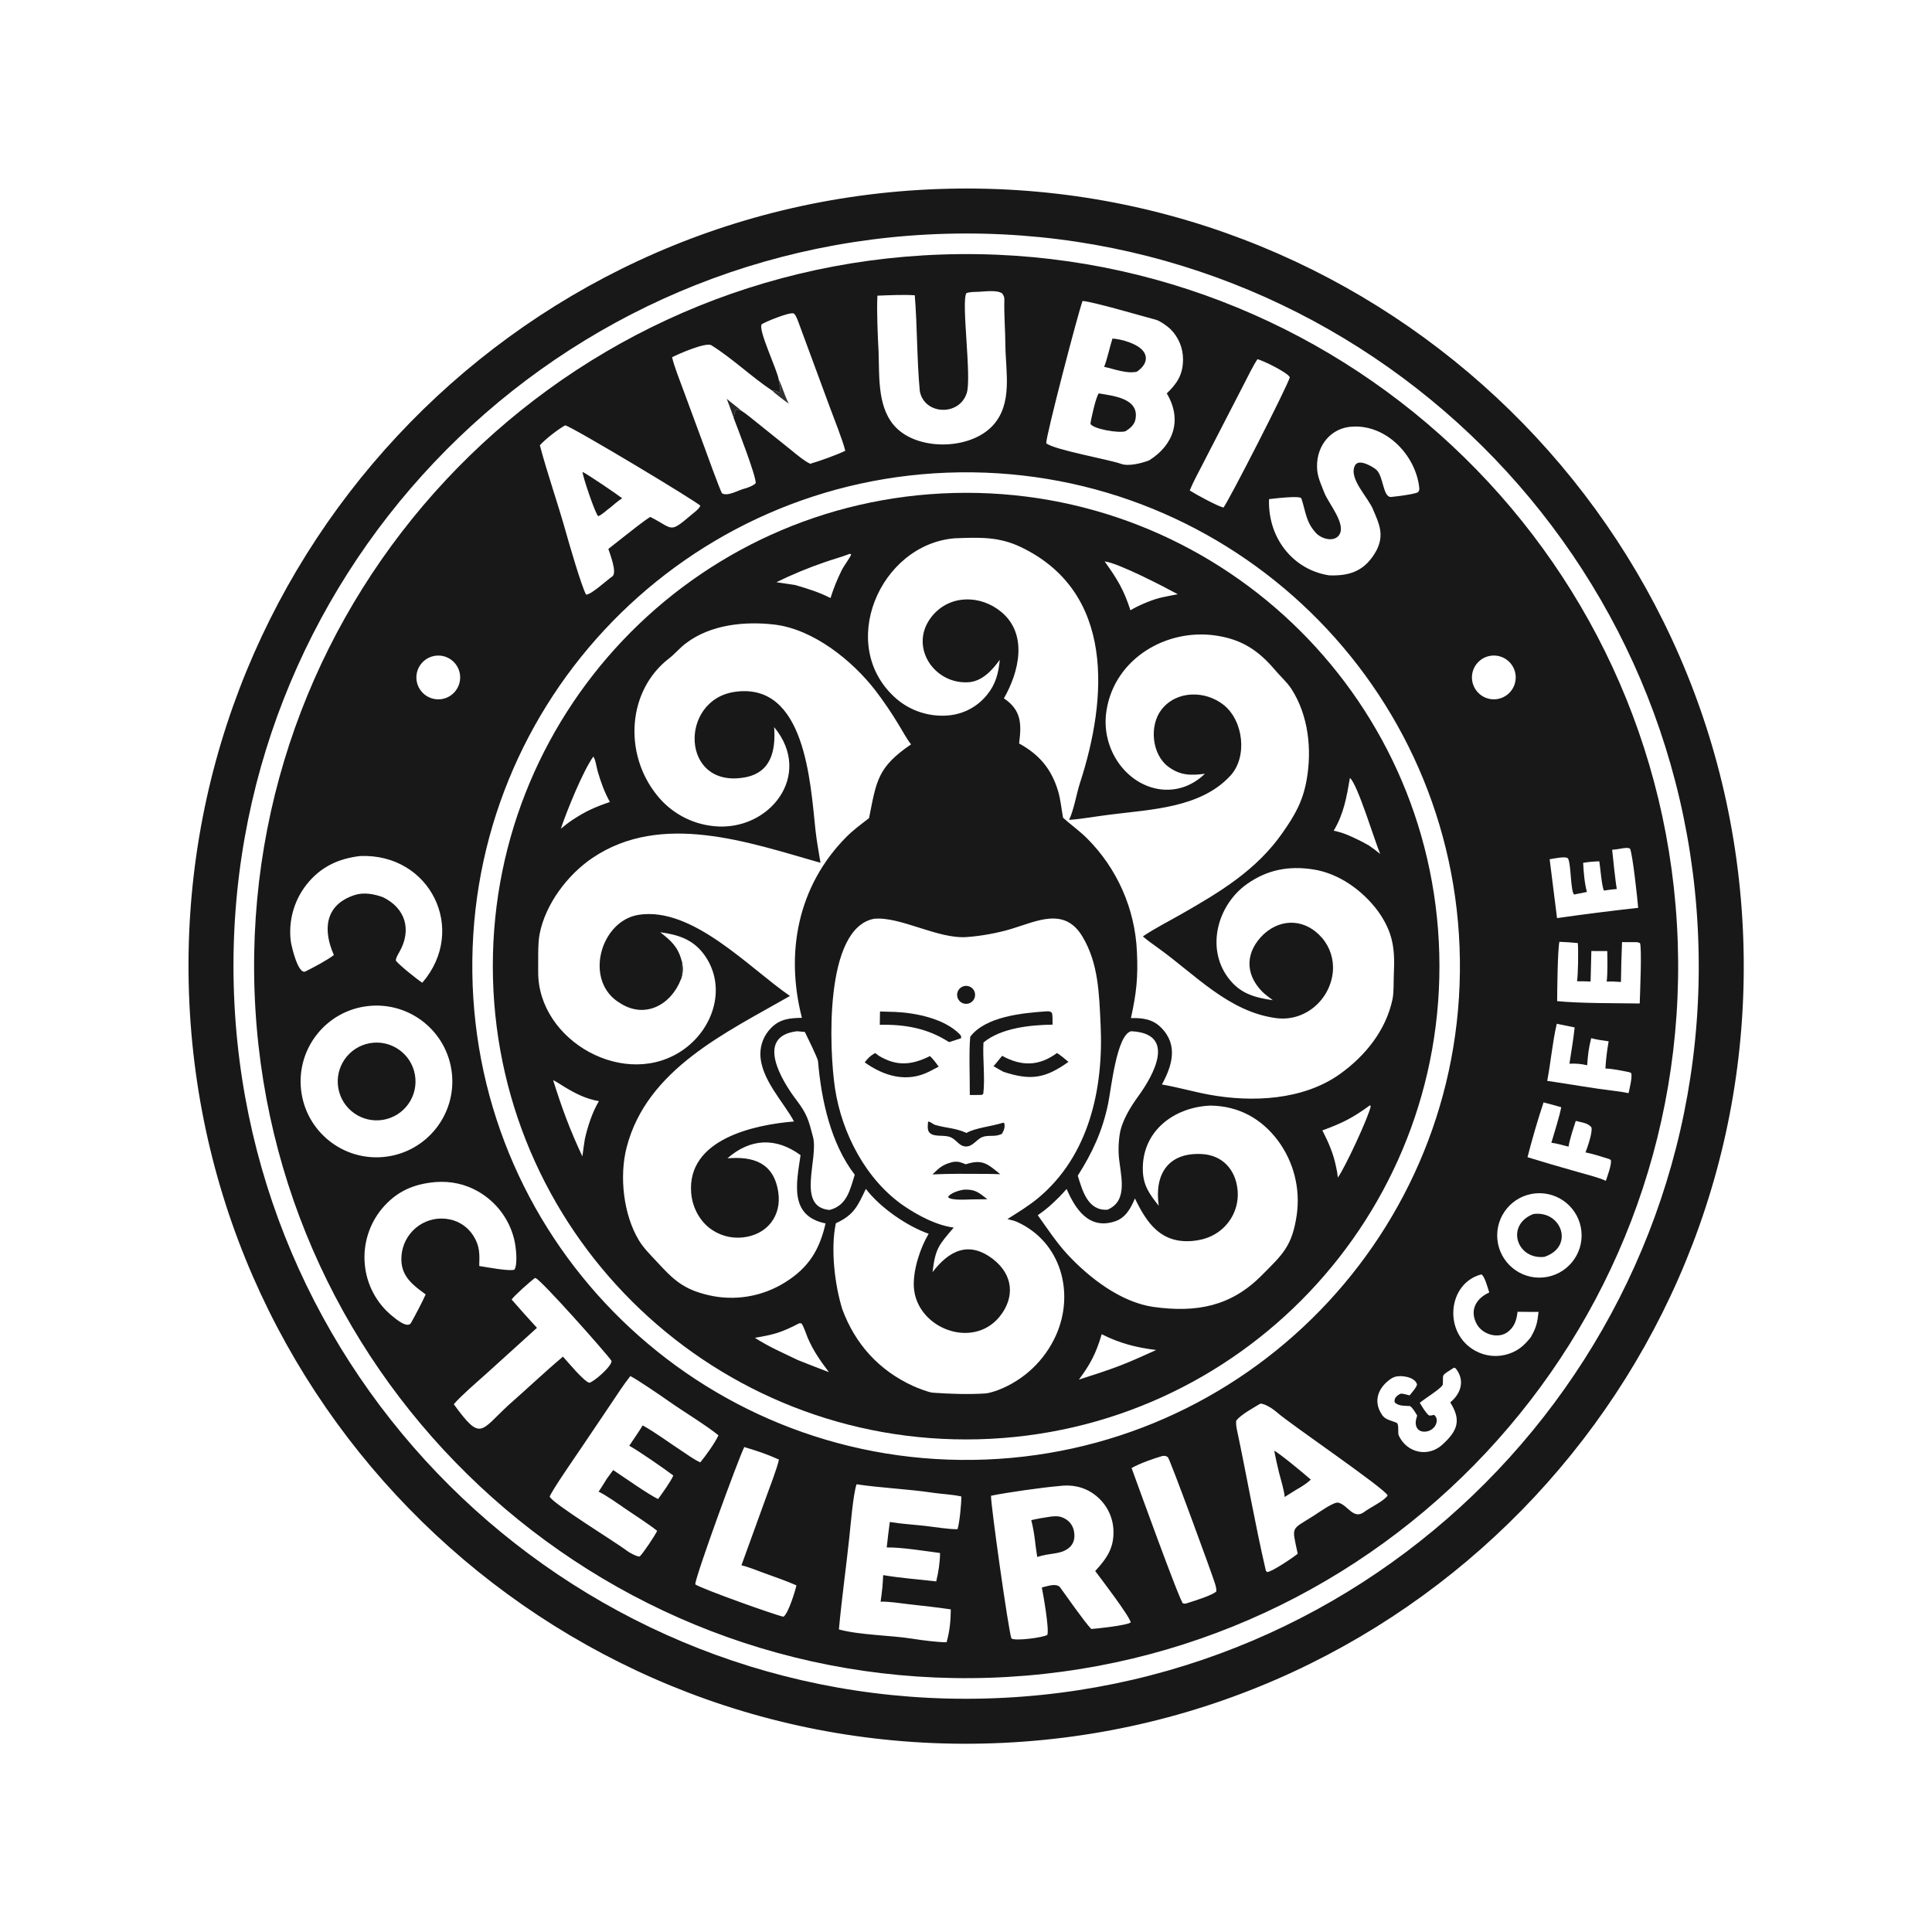<svg version="1.2" xmlns="http://www.w3.org/2000/svg" viewBox="0 0 600 600" width="600" height="600">
	<title>Proyecto nuevo</title>
	<style>
		.s0 { fill: #191818 } 
		.s1 { fill: #232c2a } 
		.s2 { opacity: .89;fill: #191818 } 
		.s3 { opacity: .93;fill: #191818 } 
	</style>
	<g id="Layer 1">
		<g id="Layer 1">
			<path class="s0" d="m291.56 58.7c133.32-4.69 245.18 99.61 249.83 232.93 4.65 133.32-99.68 245.15-233 249.76-133.27 4.61-245.05-99.67-249.7-232.93-4.64-133.27 99.61-245.08 232.87-249.76zm14.45 468.79c125.65-3.3 224.82-107.86 221.47-233.51-3.34-125.65-107.94-224.78-233.59-221.38-125.58 3.39-224.64 107.92-221.3 233.5 3.35 125.58 107.84 224.68 233.42 221.39z"/>
			<path class="s0" d="m292.53 79.04c122.08-4.15 224.39 91.47 228.51 213.55 4.11 122.08-91.53 224.37-213.61 228.45-122.03 4.08-224.28-91.52-228.39-213.55-4.11-122.03 91.46-224.3 213.49-228.45zm9.67 374.34c84.65-1.19 152.31-70.74 151.18-155.39-1.13-84.64-70.63-152.36-155.27-151.3-84.74 1.07-152.55 70.66-151.42 155.4 1.13 84.73 70.78 152.49 155.51 151.29zm-182.68-94.11c12.93-1.44 22.25-13.09 20.81-26.02-1.44-12.93-13.09-22.25-26.02-20.81-12.93 1.43-22.25 13.08-20.81 26.02 1.44 12.93 13.08 22.25 26.02 20.81zm242.83-237.09c3.17-3.05 5.03-5.81 5.05-10.5 0.03-3.56-1.39-6.99-3.93-9.49-0.93-0.91-3.27-2.57-4.51-2.89-3.88-1.01-19.77-5.7-22.77-5.82-1.38 3.69-11.34 41.82-11.28 44.17 2.44 2.06 19.43 5.02 23.26 6.41 2.3 0.84 6.35-0.18 8.71-1.09 7.75-4.86 10.28-12.77 5.47-20.79zm-153.63-11.23c0.71 3.02 2.54 7.59 3.66 10.63l6.22 16.84c0.66 1.78 4.96 13.75 5.64 14.8 1.89 1.01 5.06-1.03 7.02-1.49 0.84-0.2 2.94-1 3.44-1.71 0.04-2.43-5.65-17.07-6.88-20.3 0.32-1.14 0.25-1.93 0.91-2.66 0.47 0.21 0.62 0.27 1.11 0.39l0.39 0.09c1.14 0.68 4.32 3.29 5.42 4.17l10.18 8.17c1.75 1.41 3.79 3.18 5.78 4.15 3.02-0.87 8.04-2.68 10.9-4.03-0.76-3.2-3.55-10.14-4.8-13.54l-9.37-25.38c-0.34-0.9-1.18-3.56-1.95-3.76-1.47-0.37-8.92 2.71-9.86 3.41-1.12 1.76 4.78 14 5.3 17.1l0.04 0.45c0.18 1.83 0.71 1.78 0.22 3.62-0.94-0.33-1.34-0.64-2.36-0.64-6.45-4.31-12.26-9.94-18.8-14.03-1.69-1.05-10.39 2.75-12.21 3.72zm114.83 382.06c1.64-0.37 4.24-1.41 5.57-0.18 2.26 3.1 7.48 10.62 9.77 13.07 1.8-0.11 11.27-1.14 12.28-2.05-0.46-2.07-9.31-13.65-11.04-15.95 3.51-3.85 5.88-7.08 5.66-12.64-0.14-3.91-1.87-7.59-4.78-10.21-2.97-2.7-6.76-3.94-10.75-3.68q-0.86 0.06-1.71 0.17c-4.79 0.4-15.94 1.97-20.78 2.98-0.11 2.65 5.37 41.6 6.33 44.32 1.19 0.87 9.85-0.28 11.15-1.1 0.66-1.72-1.24-12.46-1.7-14.73zm155.77-96.29c7.19-0.69 12.47-7.06 11.81-14.25-0.66-7.19-7.01-12.49-14.21-11.86-7.23 0.64-12.56 7.03-11.9 14.26 0.67 7.23 7.08 12.54 14.3 11.85zm7.8-40.62c-1.59-0.41-3.76-1.03-5.33-1.21 0.81-2.79 2.6-8.39 3.06-11.03-1.84-0.53-3.62-1.04-5.48-1.5-1.7 5-3.67 11.85-4.99 17.02q7.65 2.35 15.36 4.51c2.37 0.68 6.89 1.83 8.97 2.82 0.5-1.5 1.85-5.07 1.56-6.44l-0.46-0.3c-2.44-0.76-4.91-1.59-7.41-2.08 0.58-1.57 2.32-6.44 1.8-7.83-1.22-1.4-2.98-1.45-4.83-1.95-0.79 2.44-1.83 5.49-2.25 7.99zm20.26-63.5c-1.2 0-2.45 0.01-3.64-0.02q-0.27 6.18-0.34 12.38c-1.5-0.09-2.93-0.22-4.42-0.11 0.3-2.71 0.22-6.7 0.17-9.49l-4.94-0.01-0.24 9.47c-1.39-0.04-2.81-0.1-4.2-0.08 0.33-2.06 0.44-9.66 0.24-11.86-2.03-0.21-3.68-0.31-5.73-0.39-0.55 2.6-0.68 15.29-0.69 18.42 7.35 0.73 18.02 0.61 25.64 0.73 0.07-2.41 0.74-17.8 0.05-18.78-0.8-0.32-1.06-0.27-1.9-0.26zm-10.7-25.11c-1.98 0.07-3.06 0.16-5.02 0.47 0.14 2.78 0.42 6.34 1.17 9.04l-3.97 0.8c-1.14-0.99-0.92-9.36-1.87-11.14-0.49-0.92-4.75 0.04-5.73 0.19l2.29 18.28q12.57-1.8 25.2-3.19c-0.18-2.39-1.76-17.07-2.55-18.42-0.81-0.33-1.41-0.16-2.29-0.07-1.19 0.21-2.01 0.36-3.24 0.45 0.19 1.98 1.09 10.56 1.45 12.19-1.48 0.13-2.54 0.24-4 0.49-0.72-1.44-1.11-7.17-1.44-9.09zm-360.01-50.32c3.71-0.31 6.48-3.55 6.22-7.26-0.26-3.72-3.47-6.53-7.19-6.31-2.44 0.15-4.62 1.6-5.7 3.79-1.08 2.2-0.89 4.81 0.49 6.83 1.38 2.02 3.74 3.15 6.18 2.95zm326.94-13.58c-3.77 0.17-6.68 3.39-6.48 7.16 0.21 3.77 3.45 6.65 7.22 6.42 3.72-0.24 6.56-3.43 6.36-7.16-0.2-3.72-3.37-6.59-7.1-6.42zm-22.68 232.07c0.68 1.12 1.89 3.23 2.9 3.95 0.73-0.01 0.79-0.04 1.51-0.21 1.26 0.88 0.99 2.7 0.09 3.78-0.7 0.83-1.71 1.35-2.8 1.43-2.56 0.18-3.42-1.98-2.75-4.18l0.24-0.81c-0.65-1.05-1.25-2.24-2.22-2.95-1.78-0.15-3.22 0.09-4.67-1.03-0.59-1.22 0.66-2.39 1.77-2.81 0.39-0.15 2.19 0.39 2.77 0.52 0.7-0.88 2.13-2.44 2.3-3.39-0.58-2.35-4.96-2.98-6.83-2.37q-0.51 0.16-0.98 0.41c-4.08 2.6-6.03 6.97-3.1 11.32 0.98 1.66 3.09 1.85 4.68 2.6 0.68 0.72 0.19 3.08 0.55 3.87 2.45 5.4 9.1 6.93 13.55 2.86 4.76-4.34 5.94-7.58 2.45-13.12 3.43-2.84 4.61-6.92 1.67-10.59l-0.53-0.19c-4.28 2.73-3.23 1.88-3.45 5.15-0.07 1.09-5.73 4.5-7.15 5.76zm34.47-20.38c1.73-3.05 2.02-4.39 2.41-7.85-2.13-0.03-4.41 0.01-6.51-0.05-0.35 2.52-0.83 4.48-2.91 6.16-2.97 2.41-7.92 0.94-9.71-2.23-2.44-4.33-0.29-8.09 3.82-9.92-0.45-1.37-1.37-4.84-2.33-5.55l-0.26-0.03c-10.44 2.84-11.75 18.28-1.72 23.7 3.15 1.73 6.87 2.08 10.29 0.96 3.09-1.01 4.97-2.73 6.92-5.19zm24.18-91.89c-1.73-0.23-3.73-0.52-5.42-0.98-0.8 3.17-1.02 5.14-1.25 8.42-2.01-0.47-3.42-0.57-5.51-0.49 0.56-3.67 1.25-7.61 1.62-11.27l-5.55-1.13c-1.3 5.46-1.86 11.95-2.97 17.73 6.91 1 13.79 2.27 20.73 3.1 1.49 0.18 3.07 0.4 4.54 0.71 0.29-1.38 1.24-5.16 0.79-6.24l-0.55-0.26c-2.24-0.44-5.22-1.1-7.44-1.14q0.25-4.26 1.01-8.45zm-256.28 178.7c1.45-0.87 3.61-7.76 4.04-9.74-3.18-1.41-6.73-2.62-10.01-3.81-1.87-0.67-5.24-2.05-7.07-2.42l7.7-21.24c1.01-2.79 3.42-8.98 3.94-11.6-3.84-1.74-6.76-2.68-10.76-3.89-1.91 3.82-15.01 39.73-15.24 42.63 1.75 1.32 24.51 9.45 27.4 10.07zm-25.82-47.94c1.76-2.14 4.45-5.87 5.65-8.4-3.97-3.21-10.81-7.34-15.21-10.43-2.42-1.7-9.9-6.84-12.16-7.97-2.15 2.71-4.17 5.88-6.12 8.77l-9.28 13.77c-1.78 2.64-8.92 12.92-9.65 14.88 0.4 1.84 21.23 14.64 24.03 16.87 0.58 0.47 3.17 1.89 3.93 1.74 1.16-1.14 4.65-6.36 5.42-7.97-2.86-2.26-6.68-4.66-9.74-6.76-2.08-1.44-6.31-4.44-8.45-5.39 0.87-1.33 1.78-2.7 2.58-4.07l1.95-2.65c2.93 1.95 11.22 7.76 13.95 9 1.36-1.92 3.85-5.28 4.72-7.31-2.7-2.05-10.83-7.7-13.68-9.24 1.27-1.91 3.01-4.39 4.17-6.32 4.07 2.26 7.97 5.21 11.88 7.76 1.77 1.16 4.13 2.91 6.01 3.72zm190.74 16.42c1.45-0.93 6.06-4.25 7.43-3.9 3.02 0.77 4.67 5.51 8.18 2.77 1.43-1.12 6.25-3.43 7.11-5.03-0.91-2.2-30.57-22.37-34.33-25.76-1.01-0.91-3.68-2.77-5.2-2.73-1.76 1.07-6.22 3.48-7.45 5.26-0.18 0.27-0.03 1.86 0.11 2.5 3.11 14.64 5.67 29.55 9.05 44.08 0.04 0.15 0.31 0.36 0.43 0.46 1.56-0.13 8.09-4.55 9.47-5.7-1.9-8.94-2.2-7.19 5.2-11.95zm-283.39-81.77c1.24-6.98 7.93-11.55 14.81-10.11 3.04 0.61 5.7 2.44 7.36 5.07 2.08 3.28 1.94 5.81 1.83 9.41 2.13 0.32 9.46 1.74 10.95 1.12 1.09-1.87 0.43-7.4-0.14-9.58-1.57-6.21-5.59-11.51-11.15-14.69-4.08-2.33-8.54-3.27-13.22-2.92-6.86 0.59-12.15 2.89-16.68 8.29-3.98 4.83-5.89 11.05-5.3 17.28 0.56 6.25 3.61 12.01 8.46 15.98 1.07 0.87 4.83 4.11 5.91 2.16 1.57-2.83 3.18-5.88 4.54-8.82-4.84-3.48-8.44-6.48-7.37-13.19zm236.18 63.36c-3.19 0.96-6.65 2.16-9.59 3.74 1.6 4.39 14.89 41.21 15.95 42.04 0.37 0.06 0.54 0.12 0.89 0.07 2.01-0.65 8.36-2.56 9.49-3.8 0.03-0.9-0.21-1.74-0.48-2.59-1.2-3.78-13.87-38.31-14.55-39.01-0.5-0.52-1.04-0.51-1.71-0.45zm-220.08-16.06c8.45 11.6 8.16 8.43 17 0.26 5.73-5.02 11.06-10.12 16.9-15.05 1.46 1.61 6.49 7.7 8.19 8.12 1.48-0.31 7.1-5.22 6.89-6.81-1.59-2.35-21.95-25.27-23.54-25.67q-0.14-0.03-0.28-0.05c-1.79 1.43-5.81 4.93-7.21 6.66q3.88 4.46 7.88 8.81l-15.77 14.28c-2.75 2.47-7.77 6.77-10.06 9.45zm131.56-344.28c-0.26 4.79 0.11 12.62 0.36 17.45 0.29 8.06-0.48 18.12 5.92 24 7.36 6.75 22.76 6.28 29.56-1.13 6.22-6.76 4-16.56 3.9-24.85-0.03-4.72-0.45-9.54-0.32-14.28 0.03-0.79-0.25-1.29-0.69-1.9-1.65-1.11-5.09-0.59-7.18-0.5-1.2 0.05-2.86 0.01-3.92 0.43-1.68 2.59 1.69 26.09 0.11 31.03-2.33 7.3-13.24 6.77-14.58-0.62-0.92-9.83-0.76-19.81-1.56-29.75-3.63-0.24-7.92-0.01-11.6 0.12zm2.89 388.76c0.3-2.61 0.58-5.32 0.96-7.91 3.44 0.58 7.63 0.83 11.16 1.23 2.72 0.31 7.42 1.1 9.88 0.99 0.63-2.08 1.2-7.98 1.17-10.15-3.03-0.66-6.03-0.73-9.04-1.18-7.6-1.13-15.99-1.48-23.5-2.6-1.06 3.08-1.85 12.77-2.26 16.6-1 9.37-2.37 19.13-3.22 28.48 6.57 1.78 16.07 1.79 22.97 2.9 2.75 0.45 7.93 1.1 10.47 1.08 0.98-3.51 1.27-6.56 1.31-10.21-4.28-0.65-8.63-1.1-12.93-1.59-2.67-0.3-6.25-0.9-8.87-0.8 0.2-1.53 0.43-3.08 0.57-4.61 0.08-1.2 0.18-2.44 0.23-3.64 5.82 0.97 10.68 1.27 16.47 1.95 0.68-2.77 1.18-5.96 1.19-8.82-4.45-0.58-12.3-1.84-16.56-1.72zm104.57-322.95c1.18-1.16 19.84-37.54 20.61-40.46-0.6-1.45-8.37-5.24-10.04-5.62-1.43 2.13-2.96 5.34-4.17 7.68l-6.21 12.04-6.71 13.02c-1.22 2.37-2.99 5.61-3.95 8.03 1.91 1.23 8.43 4.78 10.47 5.31zm-268.15 108.22c-6.83 0.83-12.26 3.39-16.61 8.87-3.88 4.95-5.64 11.22-4.9 17.46 0.2 1.7 2.32 10.61 4.56 9.51 2.29-1.12 6.83-3.53 8.84-5.1-3.35-7.49-3.05-15.53 6.43-18.62 2.83-0.93 6.05-0.35 8.85 0.68 7 3.45 8.94 10.16 5.07 16.98-0.4 0.7-1.18 1.95-1.1 2.71 1.03 1.37 6.62 5.85 8.21 6.86 14.18-16.48 2.44-40.28-19.35-39.35zm308.48-133.37c-6.81 0.17-11.4 5.81-11.26 12.48-0.01 3 1.27 5.44 2.28 8.1 1.26 3.3 7.11 9.95 4.44 13.28-1.67 2.06-5.4 1-7.09-0.85-3.13-3.44-3.11-6.56-4.5-10.7-0.34-0.98-8.81 0.08-10.04 0.22-0.22 6.32 1.83 12.48 6.2 17.13 3.3 3.52 7.7 5.83 12.48 6.54 6.9 0.27 11.41-1.69 14.76-7.87 2.34-4.73 0.82-8.02-1.05-12.38-1.4-3.81-7.85-9.83-5.68-13.9 1.14-2.16 5.28 0.29 6.48 1.24 2.43 1.92 2.1 8.82 4.76 8.56 1.77-0.17 6.87-0.8 8.24-1.42 0.41-0.48 0.54-0.7 0.47-1.4-1.05-9.96-10.02-19.49-20.49-19.03zm-218.35 28.05c7.26 3.65 5.81 5.28 12.63-0.52 1.06-0.9 2.27-1.67 2.95-2.92-0.55-1-39.52-24.41-41.98-25-2.19 1.19-6.27 4.36-7.87 6.21 2.33 8.8 5.66 18.25 8.13 27.12 0.94 3.35 4.81 16.7 6.22 19.25 1.63 0.03 6.46-4.53 8.11-5.62 1.66-1.09-0.68-6.94-1.19-8.57l4.4-3.47c2.49-1.93 6.06-4.84 8.6-6.48z"/>
			<path class="s0" d="m296.19 153.1c81.16-2.12 148.67 61.95 150.79 143.1 2.12 81.16-61.95 148.67-143.11 150.78-81.15 2.11-148.65-61.95-150.77-143.1-2.11-81.15 61.95-148.65 143.09-150.78zm14.3 51.81c-2.4 3.32-5.47 6.63-9.62 6.96-10.96 0.78-18.91-11.45-11.34-20.61 5.52-6.66 15.03-6.55 21.45-1.2 8.32 6.93 5.49 18.63 0.79 26.82 5.5 3.67 5.49 8.06 4.72 14.01 6.21 3.42 9.99 7.81 12.08 14.69 0.85 2.8 1.02 5.55 1.58 8.38 2.37 2.14 5.17 4.14 7.33 6.29 9.45 9.39 15.02 21.99 15.6 35.29 0.39 7.97-0.16 12.97-1.86 20.63 3.56-0.06 6.67 0.28 9.32 2.91 5.51 5.46 3.43 12 0.3 17.72 4.94 0.84 9.76 2.25 14.57 3.14 13.36 2.47 29.3 1.78 40.75-6.41 7.79-5.57 14.29-13.57 16.3-23.24 0.47-2.29 0.29-5.51 0.41-7.86 0.39-7.89-0.28-13.05-5.07-19.66-4.76-6.31-11.98-11.52-19.94-12.76-7.52-1.17-14.23 0.03-20.56 4.5-9.08 6.4-12.85 19.69-5.96 29.04 3.64 4.94 8.03 6.21 13.96 7.08-1.04-0.8-2.47-1.8-3.37-2.73-5.55-5.73-5.02-12.53 0.59-17.84 5.68-5.11 13.07-4.55 18.03 1.19 2.5 2.9 3.72 6.68 3.38 10.5-0.79 8.67-8.56 15.61-17.57 14.44-14.83-1.93-25.31-13.68-36.91-21.94-1.35-0.96-3.32-2.37-4.52-3.44 3.48-2.38 8.08-4.72 11.76-6.82 12.14-6.93 23.57-13.75 31.71-25.49 3.7-5.33 6.14-9.44 7.37-16.19 1.71-9.47 0.6-20.12-4.7-28.35-1.42-2.15-3.51-4-5.14-5.93-5.1-6.02-10.22-9.42-18.16-10.63-15.47-2.37-31.44 7.1-34.08 22.93-1.03 5.85 0.34 11.88 3.78 16.73 6.51 9.08 18.43 11.28 26.72 3.24-4.27 0.55-7.53 0.59-11.25-2.11-5.24-3.78-6.13-12.88-2.18-17.88 4.72-5.97 13.66-5.9 19.32-1.34 6.08 4.89 7.41 16.08 2.03 21.93-9.28 10.07-24.71 10.46-37.37 12.09-3.8 0.46-9.1 1.4-12.44 1.61l-0.29 0.02c1.52-3.13 2.28-8.06 3.38-11.44 8.54-26.22 10.95-59.25-18.35-73.28-6.9-3.3-12.92-3.01-20.53-2.73-23.31 1.88-36.86 33.48-18.18 49.79 4.46 3.88 10.44 5.78 16.34 5.21 4.69-0.44 9-2.77 11.93-6.47 2.66-3.29 3.49-6.67 3.89-10.79zm-55.68 63.04c-22.35-6.37-49.36-15.97-70.79-1.53-7.77 5.23-14.67 14.41-16.45 23.7-0.58 3.03-0.4 8.36-0.43 11.61-0.2 21.66 27.54 37.14 45.5 23.96 9.12-6.7 13.05-19.4 6.14-29.09-3.53-4.89-8.08-6.29-13.74-7.09 3.37 2.67 5.41 4.39 6.62 8.72 0.52 1.99 0.52 3.91-0.17 5.85-2.96 7.82-11 12.44-18.77 7.54-11.63-6.7-6.37-25.73 5.7-27.53 16.75-2.51 34.18 16.47 46.91 25.22-19.73 11.33-44.44 22.68-50.72 47.01-2.32 8.98-1.02 20.84 3.79 28.85 1.43 2.38 3.54 4.47 5.43 6.5 5.28 5.74 8.3 8.7 16.15 10.54 8.15 1.92 16.73 0.49 23.83-3.96 7.38-4.59 10.7-10.13 12.58-18.31-11.49-2.32-8.98-12.73-7.77-21.2-7.64-5.6-15.63-5.23-22.71 0.99 7.96-0.67 14.38 1.3 15.78 10.45 1.14 7.44-3.49 13.3-10.96 14.11-3.83 0.43-7.66-0.69-10.65-3.12-3.19-2.63-5.11-6.65-5.43-10.73-1.32-16.62 19.47-21.14 31.93-22.16-3.15-5.98-10.33-13.09-10.44-20.87-0.03-3.06 1.17-6 3.33-8.17 2.79-2.85 5.9-3.07 9.57-3.15-5.21-20.21-1.29-40.86 13.7-56.07 2.14-2.18 4.74-4.07 7.15-5.95 2.31-11.57 2.58-15.76 13.05-22.91-1.18-1.4-2.86-4.5-3.91-6.2q-3.27-5.42-7.11-10.46c-7.23-9.39-19.35-19.12-31.46-20.54-9.11-1.07-19.74-0.01-27.32 5.73-1.87 1.32-3.5 3.36-5.29 4.73-13.07 10.01-14.24 29.7-3.8 42.56 4.35 5.46 10.73 8.92 17.67 9.59 17.18 1.77 31.04-15.88 18.7-30.75 0.51 7.28-0.91 14.16-9.2 15.62-19.86 3.49-20.39-24.09-3.03-26.58 21.91-3.14 23.46 28.12 25.07 42.98 0.37 3.44 1.02 6.75 1.55 10.11zm-20.37 147.52c4.54 2.91 8.53 4.57 13.34 6.91q4.8 1.92 9.64 3.75c-2.65-3.53-4.79-6.53-6.57-10.64-0.44-1.03-1.41-4.08-2.02-4.53l-0.61-0.01c-5.47 2.85-7.74 3.49-13.78 4.52zm13.09-95.21c-13.17 1.55-4.72 15.41-0.23 21.32 3.37 4.44 3.8 6.22 5.18 11.48 1.8 6.87-5.3 21.77 5.13 22.71 5.46-1.38 6.38-6.32 7.84-10.95-7.47-9.7-10.4-23.31-11.4-35.21-0.08-1.04-3.47-7.79-4.1-9.13zm-66.67 38.87c0.25-1.79 0.48-3.63 0.77-5.4 0.88-3.86 2.31-8.35 4.37-11.76-4.03-0.7-7.26-2.34-10.74-4.45-0.69-0.42-2.84-1.84-3.48-2.06 2.86 9.04 5.09 15.1 9.08 23.67zm77.06-173.4c1.01-3.14 2.03-5.72 3.49-8.66 0.68-1.38 2.7-4.02 2.93-4.91-0.46-0.19-0.25-0.2-0.63-0.09-2.38 0.91-5.11 1.65-7.62 2.53q-7.68 2.64-14.97 6.21 2.88 0.46 5.78 0.86c3.82 1.12 7.45 2.21 11.02 4.06zm77.15 242.71c4.41-1.41 8.56-2.72 12.89-4.38 3.87-1.51 7.31-3.1 11.1-4.8-6.16-0.78-11.2-2.03-16.84-4.87q-0.04-0.01-0.08-0.03c-1.69 5.79-3.51 9.32-7.07 14.08zm16.23-108.18c-4.52 0.99-6.23 18.06-7.17 22.55-1.77 8.45-4.81 15.05-9.42 22.31 1.45 4.65 3.14 11 9.24 10.56 6.81-2.91 3.85-11.14 3.47-17.15q-0.16-3.13 0.31-6.23c0.64-4.13 3.32-8.49 5.76-11.84 4.79-6.58 12-19.53-2.19-20.2zm-0.23-130.73c2.37-1.48 7.29-3.56 10.04-4.06q2.32-0.5 4.66-0.93c-4-2.19-18.57-9.76-22.71-10.18 3.84 5.36 5.93 8.71 8.01 15.17zm63.87 172.9c0.3 1.3 0.41 1.94 0.54 3.27 2.13-2.87 9.53-18.73 10.21-22.12l-0.21-0.34c-5.45 3.97-8.46 5.48-14.8 7.82 1.93 3.79 3.43 7.18 4.26 11.37zm-240.77-105.07c1.26-1.01 2.34-1.89 3.69-2.78 4.15-2.71 6.86-3.91 11.56-5.52-1.68-2.96-2.88-6.32-3.82-9.59-0.34-1.19-0.69-3.77-1.35-4.5-3.29 4.65-8.16 16.73-10.08 22.39zm245.06-15.76c-1.01 5.83-1.89 11.15-5.04 16.38 3.3 0.66 5.7 1.9 8.69 3.36 0.42 0.2 1.98 1.12 2.25 1.23 1.3 0.91 2.3 1.64 3.53 2.64-1.55-3.39-7.03-21.73-9.43-23.61zm-59.37 132.86c-1.39-9.59 2.75-16.63 13.4-16.06 6.35 0.34 10.42 4.79 11.06 10.99 0.43 3.87-0.75 7.75-3.26 10.73-2.78 3.3-6.56 4.93-10.81 5.28-9.67 0.79-14.07-5.48-17.79-13.22-1.25 3.01-2.86 5.98-6.08 7.08-8.3 2.86-12.54-4.05-15.13-10.02-0.71 0.78-1.51 1.71-2.24 2.44-2.43 2.4-3.9 3.77-6.72 5.72 2.94 4.09 5.84 8.51 9.2 12.14 6.85 7.38 16.71 14.95 26.82 16.35 13.19 1.82 23.88-0.16 33.35-9.64 6.66-6.67 9.65-9.18 11.07-19.04 1.13-8.11-0.95-16.33-5.8-22.92-5.22-6.98-12.31-10.83-21.05-10.94-11.29 0.48-21.35 7.95-20.96 20.21 0.14 4.68 2.11 7.34 4.94 10.9zm-47 4.14c3.29-2.09 6.57-4.06 9.55-6.54 15.87-13.2 20.36-34.12 19.39-53.88-0.46-9.44-0.62-18.93-5.62-27.29-5.58-9.37-14.21-4.77-22.2-2.38-4.23 1.27-9.3 2.18-13.73 2.5-8.99 0.66-20.52-6.41-28.74-5.69-15.68 2.89-13.99 40.81-12.19 52.71 2.11 13.91 9.66 28.5 21.51 36.55 4.4 2.97 9.96 5.93 15.36 6.66-4.66 5.45-5.7 6.44-6.58 13.83 5.03-6.58 11.18-9.88 18.75-4.06 6.3 4.84 6.94 11.88 2.04 17.93-8.48 10.32-25.87 3.46-26.6-9.29-0.28-5.19 1.96-12.09 4.6-16.49-6.8-2.41-15.12-8.18-19.5-13.94-2.56 5.33-3.64 8.07-9.32 10.67-1.67 7.93-0.38 19.05 2.02 26.76 4.05 10.85 11.39 18.93 21.96 23.78 1.13 0.52 4.81 1.99 6.12 2.08 5.22 0.38 11.2 0.58 16.43 0.23 0.98-0.07 2.92-0.69 3.8-1.02 8-3.06 14.46-9.14 17.99-16.93 5.96-13.19 1.66-29.12-12.04-35.31-0.84-0.38-1.63-0.55-2.52-0.77l-0.3-0.07z"/>
			<path class="s0" d="m324.68 314.1c1.04-0.04 1.24-0.12 1.95 0.37 0.37 0.85 0.19 2.57 0.26 3.74-6.92 0.1-15.97 1.02-21.46 5.54-0.3 4.69 0.54 11.24-0.06 15.9-0.52 0.53-0.22 0.3-1.24 0.4l-2.95 0.02c0.05-5.02-0.32-13.47 0.14-18.11 4.78-6.29 16.13-7.34 23.36-7.86z"/>
			<path class="s0" d="m273.29 314.13q2.39 0.05 4.78 0.14c6.3 0.29 15.13 2.03 19.94 6.88 0.43 0.43 0.54 0.73 0.48 1.25l-0.53 0.21-3.22 1.03c-6.64-4.29-13.62-5.54-21.51-5.38z"/>
			<path class="s0" d="m328.24 327.03c1.09 0.61 2.56 1.91 3.58 2.75-7.29 5.19-11.75 5.84-20.2 3.08-1.07-0.56-2.05-1.15-3.08-1.76 0.76-0.76 1.87-2.28 2.68-3.2 5.99 3.28 11.41 3.27 17.02-0.87z"/>
			<path class="s0" d="m271.77 327.04c0.34 0.17 0.82 0.63 1.19 0.86 5.64 3.38 10.27 2.83 15.86 0.07 1.2 1.22 1.7 1.9 2.71 3.28q-1.46 0.79-2.94 1.53c-6.96 3.54-14.08 1.42-20.05-2.85 1.08-1.37 1.72-2.04 3.23-2.89z"/>
			<path class="s0" d="m288.24 348.3c0.97 0.15 1.53 0.87 2.2 1.06 3.7 1.06 5.99 0.85 9.72 2.48 2.85-1.61 7.55-1.97 11.47-3.2l0.29 0.28c0.24 1.16-0.18 2.25-0.78 3.22q-0.27 0.11-0.54 0.21c-1.76 0.74-3.79 0.07-5.55 0.78-1.8 0.72-2.91 2.92-5.01 2.92-1.97-0.01-2.63-1.58-4.32-2.62-2.14-1.31-5.44-0.04-7.05-1.67-0.76-0.76-0.56-2.48-0.43-3.46z"/>
			<path class="s0" d="m295.86 360.87c1.85-0.25 2.36 0.05 4.07 0.71 5.22-1.7 6.74-0.13 10.72 3.09q-2.35-0.1-4.7-0.11c-5.39-0.03-11-0.1-16.37 0.17 2.23-2.18 3.21-3.08 6.28-3.86z"/>
			<path class="s0" d="m299.35 369.46c3.5-0.18 4.65 0.92 7.29 2.97l-4.73 0.05c-1.68 0.03-6.49 0.4-7.48-0.68 0.57-1.33 3.58-2.15 4.92-2.34z"/>
			<path class="s0" d="m299.37 306.25c0.99-0.24 2.03 0.07 2.72 0.82 0.69 0.75 0.91 1.82 0.59 2.78-0.32 0.97-1.15 1.68-2.15 1.86-1.48 0.27-2.92-0.69-3.23-2.16-0.32-1.48 0.6-2.94 2.07-3.3z"/>
			<path class="s1" d="m211.49 304.08c-0.2-1.51-0.17-4.35 0.17-5.85 0.52 1.99 0.52 3.91-0.17 5.85z"/>
			<path class="s0" d="m114.79 323.98c6.6-1.2 12.91 3.19 14.07 9.8 1.16 6.6-3.28 12.88-9.89 13.99-6.55 1.1-12.75-3.28-13.9-9.82-1.15-6.53 3.19-12.77 9.72-13.97z"/>
			<path class="s0" d="m341.24 122.17c4.46 0.78 12.77 1.51 11.36 8.18-0.34 1.62-1.72 2.75-3.07 3.57-2.04 0.69-10.03-0.68-10.88-2.29 0.14-1.47 1.77-8.6 2.59-9.46z"/>
			<path class="s0" d="m345.48 105.14c2.81 0.17 7.86 1.6 9.6 3.96 1.83 2.45 0.12 4.94-2.05 6.35-3.27 0.66-6.81-0.81-10.14-1.53 0.81-1.78 1.83-6.43 2.59-8.78z"/>
			<path class="s0" d="m326.34 470.99c1.76-0.2 2.97-0.19 4.57 0.75 1.36 0.81 2.31 2.17 2.61 3.73 0.86 4.33-2.01 6.37-5.82 6.92-1.84 0.29-3.82 0.54-5.58 1.14-0.73-4.33-0.66-6.67-1.85-11.44 2.15-0.49 3.88-0.77 6.07-1.1z"/>
			<path class="s0" d="m180.91 146.56c1.5 0.67 10.74 6.95 12.31 8.18-1.37 0.88-2.43 1.82-3.67 2.87-1.25 0.87-2.44 2.17-3.77 2.7-0.91-0.71-4.83-12.34-4.87-13.75z"/>
			<path class="s0" d="m395.73 450.57c1.19 0.38 9.97 7.68 11.35 8.94-1.29 1.17-1.9 1.54-3.36 2.46-0.54 0.26-3.99 2.45-4.76 2.92-0.08-1.84-1.26-5.63-1.78-7.69q-0.81-3.3-1.45-6.63z"/>
			<path class="s0" d="m476.18 377.03c8.75-1.24 12.9 10.16 3.44 13.3-8.6 0.95-12.14-9.88-3.44-13.3z"/>
			<path class="s2" d="m241.83 117.83c1.29 2.61 1.74 4.87 3.15 7.54-1.37-0.94-4.02-2.93-5.25-4.11 1.02 0 1.42 0.31 2.36 0.64 0.49-1.84-0.04-1.79-0.22-3.62z"/>
			<path class="s3" d="m225.7 123.84c1.38 1.24 3.02 2.37 4.53 3.7l-0.39-0.09c-0.49-0.12-0.64-0.18-1.11-0.39-0.66 0.73-0.59 1.52-0.91 2.66-0.57-1.81-1.46-4.04-2.12-5.88z"/>
		</g>
	</g>
</svg>